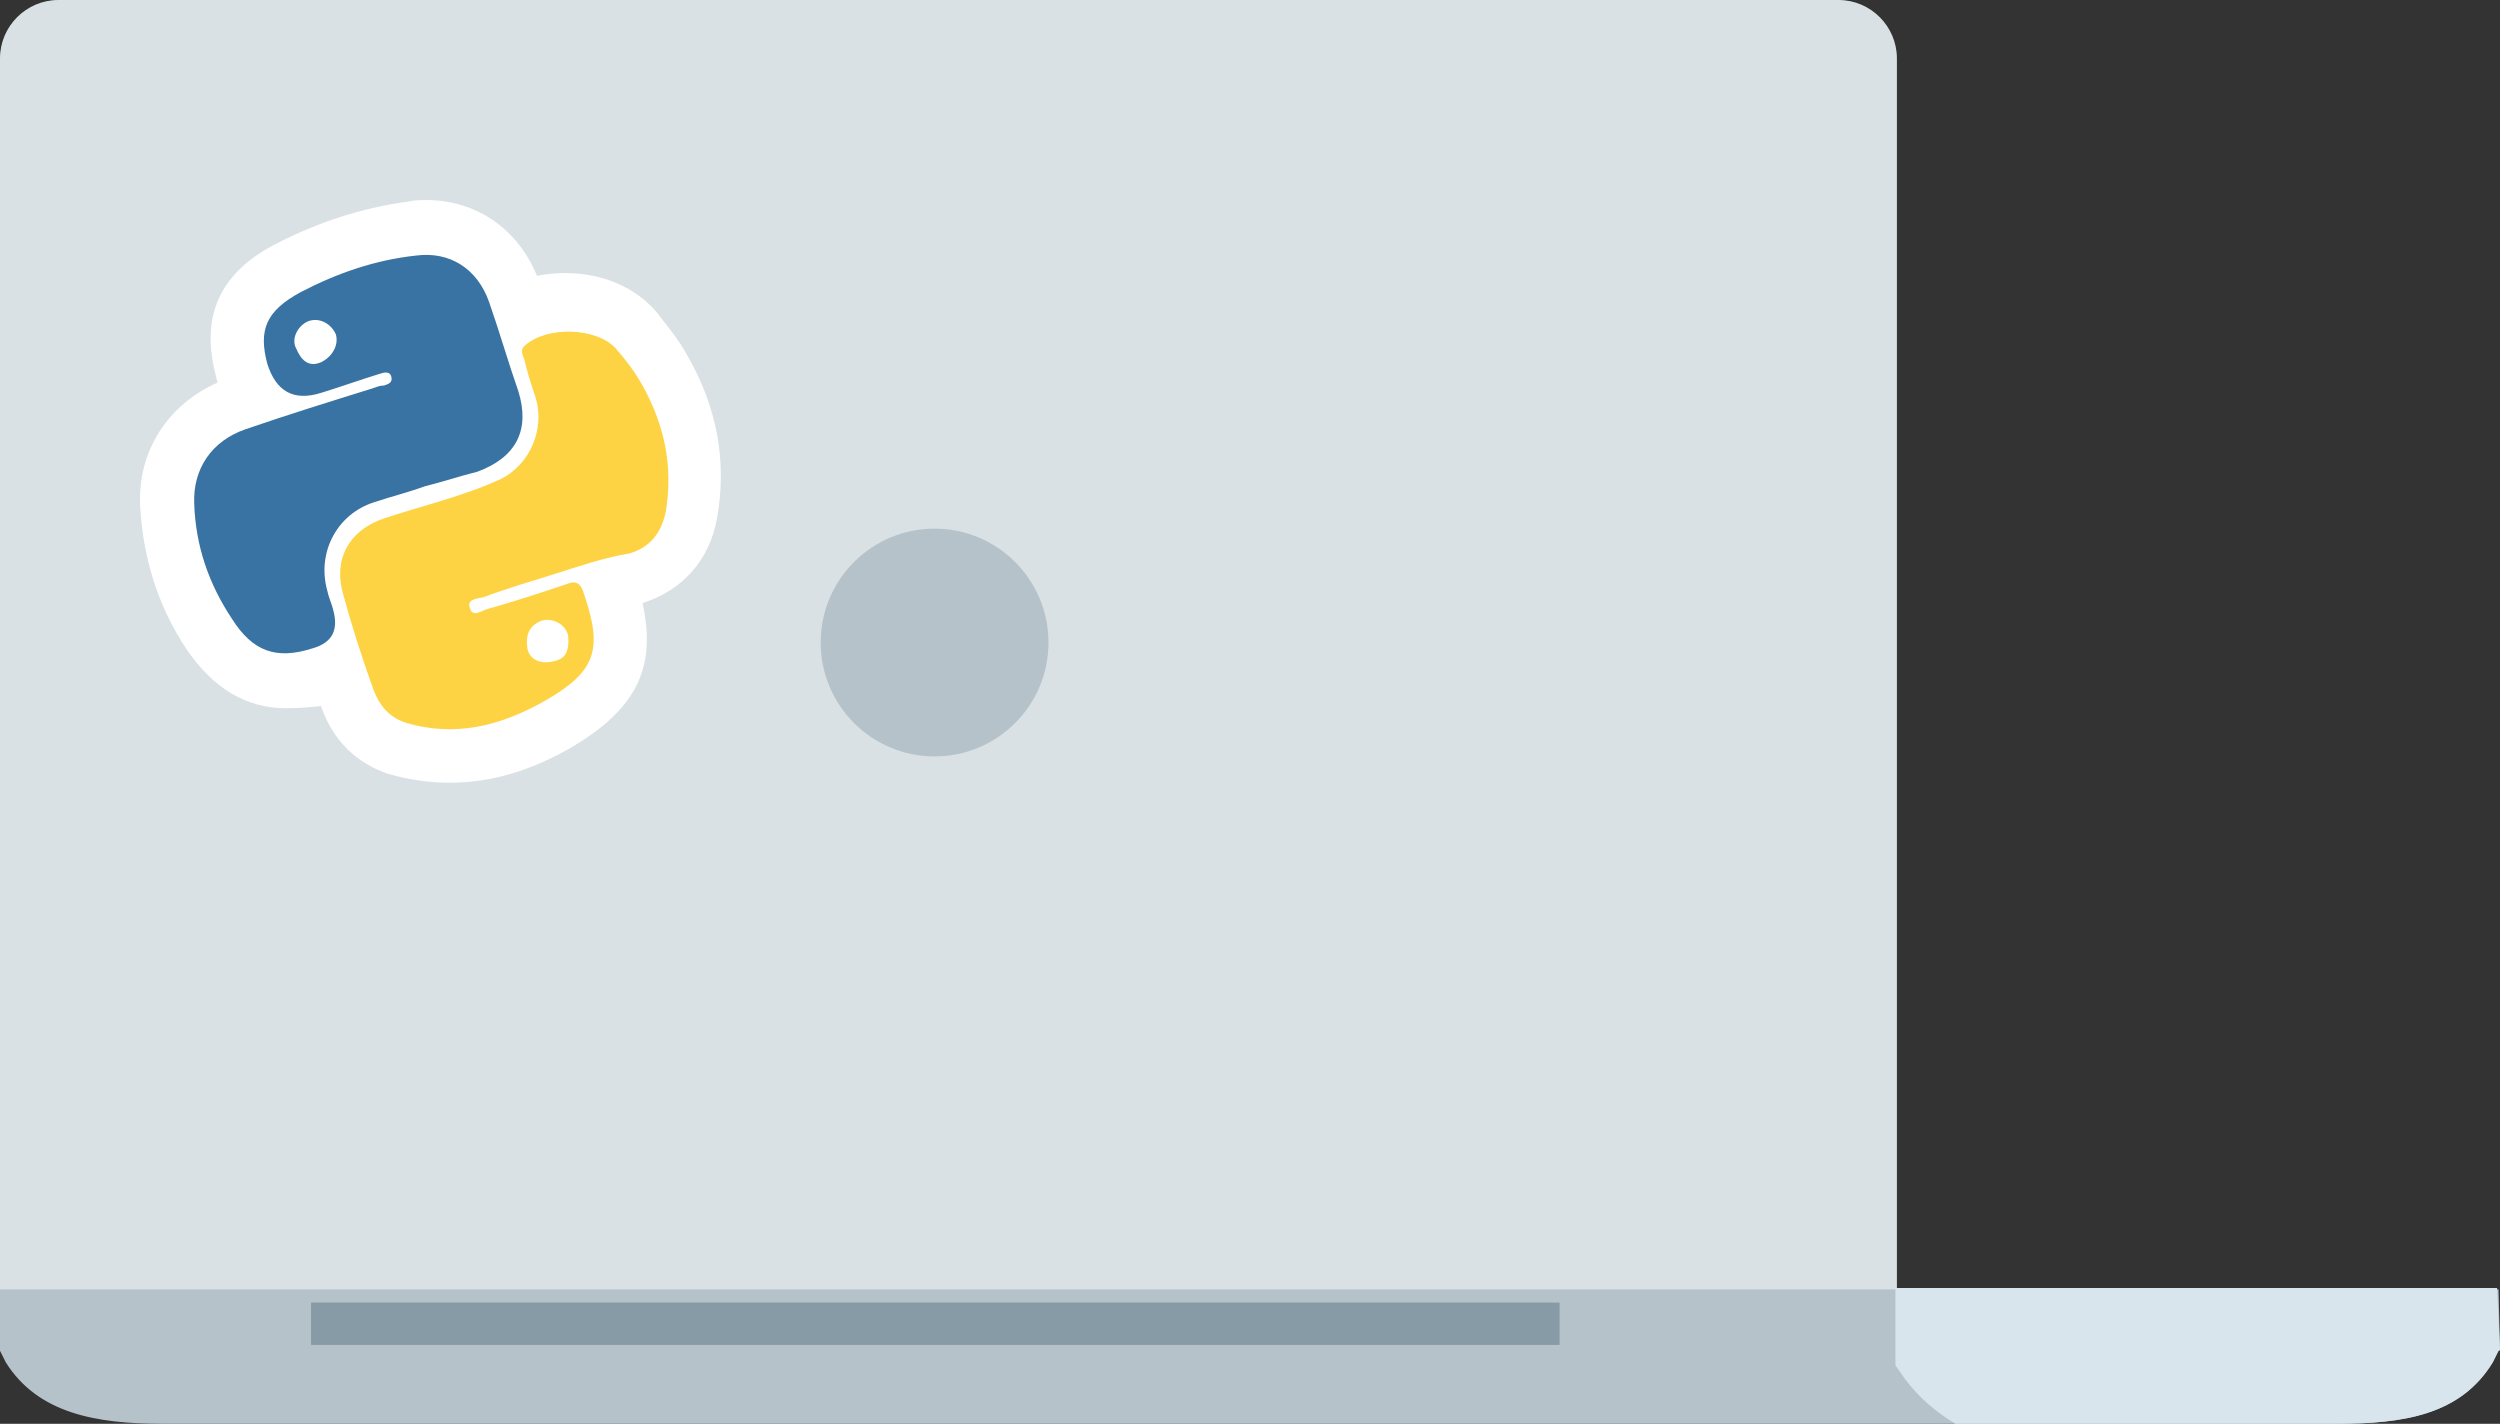 <?xml version="1.0" encoding="UTF-8"?> <!-- Generator: Adobe Illustrator 27.0.0, SVG Export Plug-In . SVG Version: 6.00 Build 0) --> <svg xmlns="http://www.w3.org/2000/svg" xmlns:xlink="http://www.w3.org/1999/xlink" id="Layer_2_00000099636285851032799110000010901317891619675573_" x="0px" y="0px" viewBox="0 0 171.2 97.5" style="enable-background:new 0 0 171.2 97.5;" xml:space="preserve"><rect x="0" y="0" width="171.2" height="97.5" fill="#333333" stroke="none"/> <style type="text/css"> .st0{fill:#D9E1E4;} .st1{fill:#B6C2C9;} .st2{fill:#D8E5ED;} .st3{fill:#879BA6;} .st4{fill:#FFFFFF;} .st5{fill:#FED343;} .st6{fill:#3973A3;} </style> <g id="Layer_1-2"> <g> <g> <path class="st0" d="M129.9,89.1V4c0-2.2-1.8-4-4-4H4C1.8,0,0,1.8,0,4v85.1H129.9z"></path> <circle class="st1" cx="64" cy="44" r="7.8"></circle> </g> <path class="st1" d="M171.2,92.4c0,0.1-0.1,0.1-0.1,0.1l-0.4,0.8c-2.2,3.6-6.1,4.2-10.7,4.2H11.1c-4.5,0-8.5-0.7-10.7-4.2L0,92.5 c0-0.1,0-0.1,0-0.1v-4.1h171.1L171.2,92.4z"></path> <path class="st2" d="M171.2,92.4c0,0.1-0.1,0.1-0.1,0.1l-0.4,0.8c-2.2,3.6-6.1,4.2-10.7,4.2h-26.1c-1.3-0.8-2.4-1.7-3.4-3l-0.7-1 c0-0.1,0-0.2,0-0.2v-5.1h41.2L171.2,92.4L171.2,92.4z"></path> <rect x="21.3" y="89.2" class="st3" width="85.5" height="2.9"></rect> </g> <g> <path class="st4" d="M19.6,48.5c-2.8,0-5-1.4-6.8-4c-2-3-3-6.3-3.2-9.8c-0.2-3.8,1.9-7,5.3-8.5c0-0.1-0.1-0.3-0.1-0.4 c-1.1-4.1,0.2-7.1,4.1-9.1c2.9-1.5,6-2.5,9.1-2.9c0.4-0.1,0.8-0.1,1.2-0.1c3.6,0,6.6,2.2,7.8,5.8c0.8,2.4,1.4,4.4,2,6.2 c1.4,4.6-0.5,8.4-5.1,10.1c-0.9,0.3-1.8,0.6-2.7,0.9c-0.4,0.1-2,0.6-2,0.6c-0.8,0.3-1.6,0.5-2.5,0.8c-0.6,0.2-0.9,0.8-0.8,1.5 c0.1,0.2,0.1,0.5,0.2,0.7l0.1,0.5c0.5,1.5,1,3,0.1,4.8c-0.9,1.7-2.5,2.2-3.9,2.7C21.6,48.4,20.6,48.5,19.6,48.5L19.6,48.5z"></path> <path class="st4" d="M30.8,53.6c-1.4,0-2.8-0.2-4.2-0.6c-1.5-0.5-3.6-1.7-4.6-4.6c-0.7-2-1.4-4.2-2.2-6.7 c-1.3-4.3,0.8-8.4,5.1-9.9c1-0.3,1.9-0.6,2.8-0.9c1.7-0.5,3.3-1,4.7-1.7c0.4-0.2,0.6-0.7,0.4-1.2c-0.1-0.5-0.3-0.9-0.4-1.4 c-0.1-0.4-0.3-0.8-0.4-1.2c-0.9-2.5,0.4-4.1,1.1-4.7c1.4-1.3,3.4-2,5.6-2c2.6,0,4.8,1,6.2,2.6c0.6,0.8,1.5,1.8,2.2,3.1 c2,3.5,2.7,7.2,2,11.1c-0.5,2.8-2.3,4.9-5.1,5.8c1,4.5-0.5,7.3-4.9,9.9C36.3,52.8,33.6,53.6,30.8,53.6L30.8,53.6z"></path> <path class="st5" d="M38,39.3c-1.6,0.5-3.3,1-4.9,1.6c-0.4,0.1-1.2,0.1-0.9,0.8c0.2,0.6,0.8,0.1,1.2,0c1.8-0.5,3.6-1.1,5.4-1.7 c0.7-0.3,1,0,1.2,0.7c1.3,3.8,0.8,5.3-2.7,7.3c-3,1.7-6.1,2.5-9.5,1.5c-1.2-0.4-1.8-1.2-2.2-2.2c-0.8-2.2-1.5-4.4-2.1-6.6 c-0.7-2.4,0.4-4.4,2.8-5.2c2.7-0.9,5.4-1.5,8-2.7c2-1,3-3.4,2.4-5.5c-0.3-0.9-0.6-1.8-0.8-2.7c-0.1-0.3-0.3-0.6,0-0.9 c1.5-1.4,5-1.3,6.3,0.2c0.7,0.8,1.3,1.6,1.8,2.5c1.5,2.7,2.1,5.5,1.6,8.6c-0.3,1.5-1.1,2.5-2.5,2.9C41.3,38.2,39.6,38.8,38,39.3 L38,39.3L38,39.3z M38.2,45.2c0.6-0.2,0.8-0.8,0.7-1.7c-0.2-0.8-1.1-1.2-1.8-1c-0.8,0.3-1.1,0.9-1,1.8 C36.2,45.2,37.1,45.6,38.2,45.2L38.2,45.2z"></path> <path class="st6" d="M29.1,33.3c-1.1,0.4-2.3,0.7-3.5,1.1c-2.5,0.8-3.9,3.4-3.2,6c0.1,0.5,0.3,0.9,0.4,1.3c0.4,1.4,0,2.3-1.4,2.7 c-2.5,0.8-4.1,0.2-5.5-2c-1.6-2.4-2.5-5-2.6-7.9c-0.1-2.4,1.2-4.3,3.5-5.1c2.9-1,5.8-1.9,8.7-2.8c0.3-0.1,0.5-0.2,0.8-0.2 c0.3-0.1,0.6-0.2,0.5-0.6c-0.1-0.4-0.5-0.3-0.8-0.2c-1.3,0.4-2.7,0.9-4,1.3c-1.9,0.6-3.1-0.1-3.7-2c-0.6-2.3-0.1-3.6,2.3-4.9 c2.5-1.3,5.1-2.2,7.9-2.5c2.3-0.3,4.2,0.9,5,3.2c0.7,2,1.3,4.1,2,6.1c0.8,2.6-0.1,4.5-2.8,5.5C31.5,32.6,30.3,33,29.1,33.3 L29.1,33.3z M23,22.9c-0.3-0.7-1.1-1.2-1.9-0.9c-0.7,0.3-1.2,1.2-0.8,1.9c0.3,0.7,0.8,1.3,1.7,0.9C22.8,24.4,23.2,23.6,23,22.9z"></path> </g> </g> </svg> 